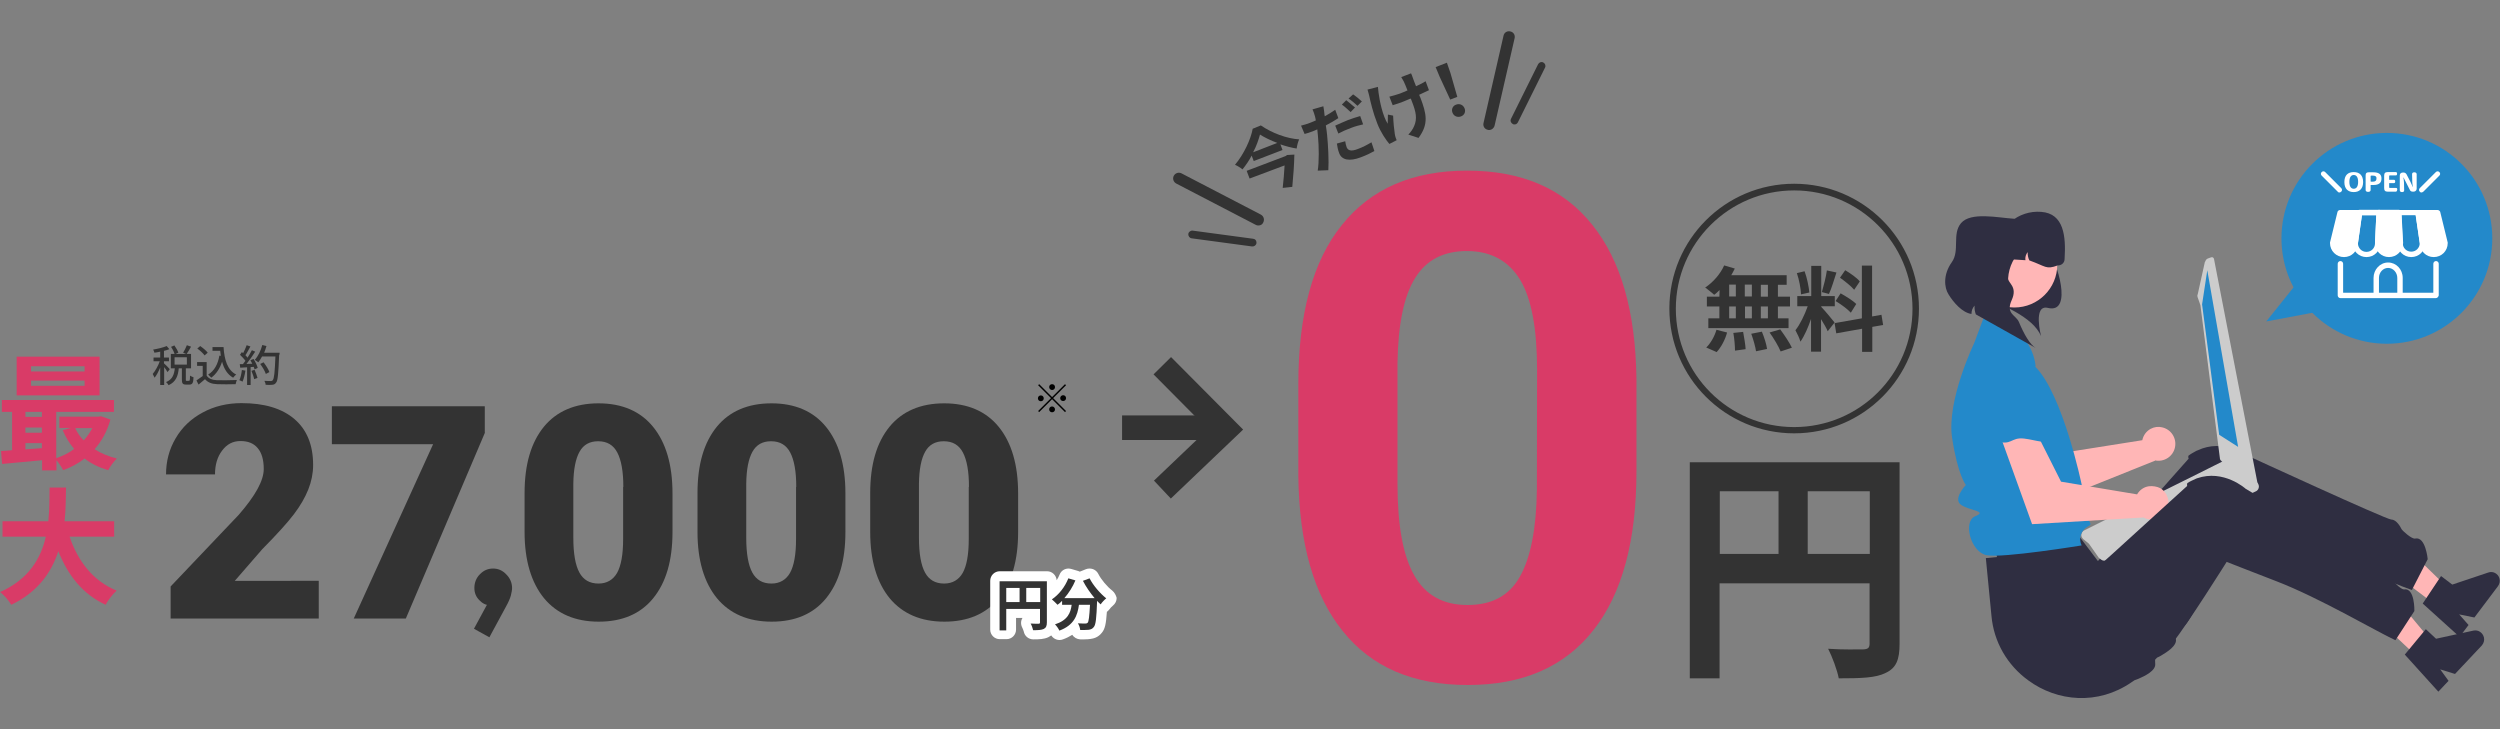 <?xml version="1.0" encoding="utf-8"?>
<!-- Generator: Adobe Illustrator 27.7.0, SVG Export Plug-In . SVG Version: 6.00 Build 0)  -->
<svg version="1.1" id="レイヤー_1" xmlns="http://www.w3.org/2000/svg" xmlns:xlink="http://www.w3.org/1999/xlink" x="0px"
	 y="0px" viewBox="0 0 1200 350" style="enable-background:new 0 0 1200 350;" xml:space="preserve">
<rect x="0" y="0" width="1200" height="350" fill="#808080" stroke="none"/>
<style type="text/css">
	.st0{fill:#333333;}
	.st1{fill:#2389CA;}
	.st2{fill:#FFFFFF;}
	.st3{fill:#FFB6B6;}
	.st4{fill:#2F2E41;}
	.st5{fill:#F2F2F2;}
	.st6{fill:#CCCCCC;}
	.st7{fill:#D93B67;}
</style>
<g>
	<path class="st0" d="M227.5,301.8l7.2-13.3l4.4-1.3c-0.5,1-1,1.8-1.6,2.4c-0.6,0.6-1.4,0.9-2.3,0.9c-1.9,0-3.6-0.8-5.1-2.4
		c-1.6-1.6-2.4-3.5-2.4-5.9c0-2.5,0.9-4.8,2.6-6.5c1.8-1.9,3.9-2.8,6.4-2.8c2.4,0,4.5,0.9,6.3,2.8c1.8,1.8,2.8,4,2.8,6.6
		c0,1-0.3,2.3-0.6,3.6c-0.4,1.4-1.1,3.1-2.4,5.4l-7.9,14.6L227.5,301.8z"/>
	<g>
		<path class="st0" d="M153,296.9H81.9v-15.4l32.7-34.4c8-9.2,12-16.4,12-22c0-4.4-1-7.8-2.9-10c-1.9-2.3-4.6-3.4-8.3-3.4
			c-3.6,0-6.5,1.5-8.8,4.6c-2.3,3-3.4,6.9-3.4,11.4H79.7c0-6.3,1.5-12,4.6-17.3s7.4-9.4,13-12.4c5.5-3,11.8-4.5,18.6-4.5
			c11,0,19.4,2.5,25.5,7.7c5.9,5.1,8.9,12.4,8.9,22c0,4-0.8,7.9-2.3,11.7s-3.8,7.8-6.9,11.9s-8.3,9.8-15.2,16.8l-13.2,15.2H153
			V296.9z"/>
		<path class="st0" d="M232.8,207.6l-38,89.3h-25l38.1-83.7h-48.6v-18.2h73.4V207.6z"/>
		<path class="st0" d="M322.8,255.3c0,13.8-3.1,24.3-9.3,31.9c-6.1,7.5-14.9,11.2-26.1,11.2c-11.3,0-20.1-3.8-26.3-11.3
			c-6.1-7.5-9.3-18.1-9.3-31.7v-18.7c0-13.8,3.1-24.3,9.3-31.9c6.1-7.4,14.9-11.2,26.2-11.2c11.3,0,20.1,3.8,26.2,11.3
			c6.1,7.5,9.3,18.1,9.3,31.9V255.3z M299.2,233.6c0-7.3-1-12.8-2.9-16.4c-1.9-3.6-4.9-5.4-9.2-5.4c-4,0-7,1.6-8.9,5
			s-2.9,8.4-3,15.3v26c0,7.7,1,13.2,2.9,16.7c1.9,3.5,4.9,5.3,9.2,5.3c4,0,7-1.8,8.9-5.1c1.9-3.4,2.9-8.8,2.9-16.2v-25.1H299.2z"/>
		<path class="st0" d="M405.8,255.3c0,13.8-3.1,24.3-9.3,31.9c-6.1,7.5-14.9,11.2-26.1,11.2c-11.3,0-20.1-3.8-26.3-11.3
			c-6.1-7.5-9.3-18.1-9.3-31.7v-18.7c0-13.8,3.1-24.3,9.3-31.9c6.1-7.4,14.9-11.2,26.2-11.2s20.1,3.8,26.2,11.3
			c6.1,7.5,9.3,18.1,9.3,31.9V255.3z M382.2,233.6c0-7.3-1-12.8-2.9-16.4c-1.9-3.6-4.9-5.4-9.2-5.4c-4,0-7,1.6-8.9,5
			c-1.9,3.4-2.9,8.4-3,15.3v26c0,7.7,1,13.2,2.9,16.7c1.9,3.5,4.9,5.3,9.2,5.3c4,0,7-1.8,8.9-5.1c1.9-3.4,2.9-8.8,2.9-16.2v-25.1
			H382.2z"/>
		<path class="st0" d="M488.7,255.3c0,13.8-3.1,24.3-9.3,31.9c-6.1,7.5-14.9,11.2-26.1,11.2c-11.3,0-20.1-3.8-26.3-11.3
			c-6.1-7.5-9.3-18.1-9.3-31.7v-18.7c0-13.8,3.1-24.3,9.3-31.9c6.1-7.4,14.9-11.2,26.2-11.2c11.3,0,20.1,3.8,26.2,11.3
			c6.1,7.5,9.3,18.1,9.3,31.9V255.3z M465.1,233.6c0-7.3-1-12.8-2.9-16.4c-1.9-3.6-4.9-5.4-9.2-5.4c-4,0-7,1.6-8.9,5
			s-2.9,8.4-3,15.3v26c0,7.7,1,13.2,2.9,16.7c1.9,3.5,4.9,5.3,9.2,5.3c4,0,7-1.8,8.9-5.1c1.9-3.4,2.9-8.8,2.9-16.2v-25.1H465.1z"/>
	</g>
</g>
<g>
	<g>
		<circle class="st1" cx="1145.7" cy="114.4" r="50.6"/>
		<path class="st2" d="M1169.2,143.1h-45.8c-0.7,0-1.3-0.6-1.3-1.3v-15.2c0-0.7,0.6-1.3,1.3-1.3c0.7,0,1.3,0.6,1.3,1.3v13.9h43.3
			v-13.9c0-0.7,0.6-1.3,1.3-1.3s1.3,0.6,1.3,1.3v15.2C1170.4,142.6,1169.8,143.1,1169.2,143.1z"/>
		<path class="st2" d="M1152,142.2c-0.7,0-1.3-0.6-1.3-1.3v-7.5c0-2.6-2-4.8-4.4-4.8c-2.4,0-4.4,2.1-4.4,4.8v7.5
			c0,0.7-0.6,1.3-1.3,1.3c-0.7,0-1.3-0.6-1.3-1.3v-7.5c0-4,3.1-7.4,7-7.4c3.9,0,7,3.3,7,7.4v7.5
			C1153.3,141.7,1152.7,142.2,1152,142.2z"/>
		<g>
			<path class="st2" d="M1132.7,102h-9.4l-3.6,14.7c0,3,2.4,5.4,5.4,5.4l0,0c3,0,5.4-2.4,5.4-5.4L1132.7,102z"/>
			<path class="st2" d="M1125.1,123.4c-3.7,0-6.7-3-6.7-6.7c0-0.1,0-0.2,0-0.3l3.6-14.7c0.2-0.6,0.7-0.9,1.3-0.9h9.4
				c0.3,0,0.7,0.2,0.9,0.4c0.3,0.3,0.3,0.7,0.3,1l-2.1,14.6C1131.7,120.5,1128.8,123.4,1125.1,123.4z M1121,116.9
				c0.1,2.2,1.9,3.9,4.1,3.9c2.3,0,4.1-1.8,4.1-4.1c0-0.1,0-0.1,0-0.2l1.9-13.2h-6.9L1121,116.9z"/>
		</g>
		<path class="st2" d="M1135.9,123.4c-3.7,0-6.7-3-6.7-6.7c0-0.1,0-0.1,0-0.2l2.1-14.7c0.1-0.6,0.6-1.1,1.3-1.1h9.4
			c0.3,0,0.7,0.2,0.9,0.4c0.3,0.3,0.3,0.6,0.3,0.9l-0.7,14.7C1142.6,120.5,1139.6,123.4,1135.9,123.4z M1131.8,116.9
			c0.1,2.2,1.8,4,4.1,4s4.1-1.8,4.1-4.1l0.6-13.4h-6.9L1131.8,116.9z"/>
		<g>
			<path class="st2" d="M1151.3,102h-9.4l-0.7,14.7c0,3,2.4,5.4,5.4,5.4l0,0c3,0,5.4-2.4,5.4-5.4L1151.3,102z"/>
			<path class="st2" d="M1146.7,123.4c-3.7,0-6.7-3-6.7-6.7l0.7-14.8c0-0.7,0.6-1.2,1.3-1.2h9.4c0.7,0,1.3,0.5,1.3,1.2l0.8,14.7
				C1153.4,120.5,1150.4,123.4,1146.7,123.4z M1143.1,103.3l-0.6,13.5c0,2.2,1.8,4,4.1,4s4.1-1.8,4.1-4.1l-0.7-13.4
				C1150.1,103.3,1143.1,103.3,1143.1,103.3z"/>
		</g>
		<path class="st2" d="M1157.4,123.4c-3.7,0-6.7-3-6.7-6.7l-0.7-14.6c0-0.3,0.1-0.7,0.3-0.9c0.3-0.3,0.6-0.4,0.9-0.4h9.4
			c0.6,0,1.2,0.4,1.3,1.1l2.1,14.7c0,0.1,0,0.1,0,0.2C1164.1,120.5,1161.1,123.4,1157.4,123.4z M1152.7,103.3l0.6,13.3
			c0,2.4,1.8,4.2,4.1,4.2s4-1.8,4.1-4l-2-13.5C1159.5,103.3,1152.7,103.3,1152.7,103.3z"/>
		<g>
			<path class="st2" d="M1170,102h-9.4l2.1,14.7c0,3,2.4,5.4,5.4,5.4l0,0c3,0,5.4-2.4,5.4-5.4L1170,102z"/>
			<path class="st2" d="M1168.2,123.4c-3.7,0-6.6-2.9-6.7-6.6l-2.1-14.6c-0.1-0.3,0.1-0.8,0.3-1s0.6-0.4,0.9-0.4h9.4
				c0.6,0,1.1,0.4,1.3,0.9l3.6,14.7c0,0.1,0,0.2,0,0.3C1174.9,120.5,1171.9,123.4,1168.2,123.4z M1162.1,103.3l1.9,13.2
				c0,0.1,0,0.1,0,0.2c0,2.3,1.8,4.1,4.1,4.1c2.2,0,4-1.7,4.1-3.9l-3.3-13.6H1162.1z"/>
		</g>
		<g>
			<g>
				<g>
					<path class="st2" d="M1129.8,92.2c-2.8,0-4.5-1.6-4.5-4.8l0,0c0-3.3,1.7-4.8,4.5-4.8s4.5,1.6,4.5,4.8S1132.5,92.2,1129.8,92.2z
						 M1131.9,87.3c0-2.5-1-3.3-2.1-3.3l0,0c-1.1,0-2.1,0.8-2.1,3.3c0,2.5,1,3.3,2.1,3.3S1131.9,89.8,1131.9,87.3L1131.9,87.3z"/>
					<path class="st2" d="M1139.2,88.8h-1.3v2.4c0,0.6-0.5,0.9-1.2,0.9s-1.2-0.3-1.2-0.9v-7c0-1.1,0.4-1.5,1.5-1.5h2.2
						c2.8,0,3.9,1.1,3.9,2.9C1143.2,87.9,1141.7,88.8,1139.2,88.8z M1139.1,84.3h-0.9c-0.3,0-0.3,0.1-0.3,0.3v2.3
						c0,0.3,0,0.3,0.3,0.3h0.8c1,0,1.7-0.4,1.7-1.5C1140.8,84.7,1140.1,84.3,1139.1,84.3z"/>
					<path class="st2" d="M1150,92h-3.9c-1.2,0-1.7-0.5-1.7-1.7v-6c0-1.2,0.5-1.7,1.7-1.7h3.9c0.4,0,0.6,0.3,0.6,0.8
						c0,0.5-0.2,0.8-0.6,0.8h-2.9c-0.2,0-0.3,0.1-0.3,0.3v1.8h2.3c0.4,0,0.6,0.3,0.6,0.8c0,0.5-0.2,0.8-0.6,0.8h-2.3v2
						c0,0.2,0.1,0.3,0.3,0.3h3c0.4,0,0.6,0.3,0.6,0.7C1150.6,91.6,1150.4,92,1150,92z"/>
					<path class="st2" d="M1158.4,92c-0.7,0-1.3-0.1-1.6-0.7c-1.3-2.5-2.3-4.5-3.1-6.1h-0.1c0.3,1.3,0.4,3.1,0.4,6.1
						c0,0.6-0.3,0.9-1,0.9c-0.7,0-1.1-0.3-1.1-0.9v-7.1c0-0.8,0.5-1.4,1.6-1.4c0.7,0,1.2,0.2,1.6,0.8c1.6,2.9,2.5,4.9,3,6.1h0.1
						c-0.3-1.2-0.4-3.2-0.4-6.1c0-0.6,0.4-0.9,1.1-0.9c0.7,0,1.1,0.4,1.1,0.9v7C1159.9,91.7,1159.1,92,1158.4,92z"/>
				</g>
			</g>
			<path class="st2" d="M1122.9,92.4c-0.3,0-0.6-0.1-0.8-0.4l-7.7-7.7c-0.5-0.5-0.5-1.2,0-1.7s1.2-0.5,1.7,0l7.7,7.7
				c0.5,0.5,0.5,1.2,0,1.7C1123.4,92.3,1123.2,92.4,1122.9,92.4z"/>
			<path class="st2" d="M1162.3,92.4c-0.3,0-0.6-0.1-0.8-0.4c-0.5-0.5-0.5-1.2,0-1.7l7.7-7.7c0.5-0.5,1.2-0.5,1.7,0
				c0.5,0.5,0.5,1.2,0,1.7l-7.7,7.7C1162.8,92.3,1162.5,92.4,1162.3,92.4z"/>
		</g>
	</g>
	<g>
		<polygon class="st3" points="1170.3,291.3 1176.2,283.4 1148.6,256.5 1139.8,268.2 		"/>
		<path class="st4" d="M1162.9,289.7l8.8-13.2l5.4,4.1l17.3-5.8c2.2-0.8,4.6,0.5,5.3,2.7c0.4,1.3,0.2,2.7-0.7,3.9l-11.3,15l-7.3-1.5
			l4.5,5.1l-4.3,5.7L1162.9,289.7z"/>
		<path class="st4" d="M1165.3,268.4l-7.6,14.8c-8.9-3-38.1-16.1-59.7-22c-14-3.8-24.8-6.6-24.8-6.6s-1,2.1-2.7,5.5
			c-6.1,12.4-20.6,41.2-22.5,40.5c-2.5-0.9-4.6,1.7-3.6,6.1c0.8,3.2-4.4,6.4-7.1,8c-1,0.6-1.8,0.9-1.8,0.9c-0.4,0.4-0.9,0.9-1.4,1.2
			c-14.8,12.7-34.4,13-49.4,4.5c-10.8-6.2-18.5-16.7-20.9-28.8l-5.7-27.3l39.6-8.2l9.3,12.3l10.9-12.3l23.9-27l8.8-9.9
			c0,0-0.3,0-0.2-1.3c1.1-0.9,2.4-1.6,3.7-2.3c0.3-0.1,0.4-0.3,0.7-0.3c12.4-5.9,23.8,2.4,23.8,2.4s66.8,30.8,69.3,30.8
			c2.4,0,4.4,3.6,4.8,4.5c0.4,0.8,5,5,6.6,4.6C1164.3,257.4,1165.3,268.4,1165.3,268.4z"/>
		<path class="st3" d="M1032.4,205.8c-2.1,1.1-3.6,3.1-4.1,5.5l-36.6,5.8l-23.9-23.7l-13.4,8.8l30.5,38.8l49.6-19.9l-0.1-0.1
			c4.4,0.9,8.7-1.9,9.6-6.3s-1.9-8.7-6.3-9.6C1036,204.7,1034.1,204.9,1032.4,205.8L1032.4,205.8z"/>
		<path class="st1" d="M958.1,176.1l-0.8,0.3c-8.1,2.6-12.6,11.1-10.2,19.1c1.4,4.6,2.4,8.8,2,9.7c-0.9,2.2-1.1,4,1.4,3.9
			s-2.9-0.9,5.2-0.8c8.2,0,6-3.9,12.4-5.2c6.4-1.3,11-0.3,12.4-4.4c1.5-4,7-5.1,3.3-8.1c-3.7-3.1-4,0.2-7.8-7c0-0.1-0.1-0.2-0.1-0.2
			C972.6,177,965,173.9,958.1,176.1z"/>
		<path class="st5" d="M976.3,176.4c-0.9-0.3-1.7-0.7-2.6-1c-0.4-0.4-0.9-0.8-1.3-1.2L976.3,176.4z"/>
		<path class="st4" d="M948,139.8c13.2,7,27.6,12,31.7,21.5c0,0-4-15.3,3.3-13.5c12.4,3,4.1-23.2,0.2-27c-6.6-6.4-25.7-7.6-25.7-7.6
			l-11.8,9.3L948,139.8z"/>
		<circle class="st3" cx="966.9" cy="127" r="20.6"/>
		<path class="st4" d="M958.3,120.4l-0.3,3.6l14.2,0.9c-0.2-1.4,0.2-2.8,1.1-3.9c-0.1,1.4,0.2,2.8,0.8,4c8.1,2.9,7.9,4.5,13.6,2.4
			c1.7,0.1,3.3-1.2,3.3-3l0,0c0.7-11-0.3-21.9-11.2-22.7c-11-0.9-20.7,7.3-21.6,18.3C958.3,120.1,958.3,120.2,958.3,120.4z"/>
		<path class="st6" d="M1083.2,231.5c-0.1-0.1-0.1-0.1-0.2-0.1c-0.2-0.2-0.4-0.3-0.6-0.3l-1.6-0.5l-11.7-9.4
			c-0.6-0.2-1.3-0.2-1.9,0.1l0,0l-4,2l-3.4,1.7l-4.8,2.4l-33,16.4l-21.6,10.8c-1.2,0.6-1.7,2.1-1.1,3.3c0.2,0.3,0.4,0.6,0.7,0.9
			l0.9,0.7l1.8,1.5l4.7,6.7l1.1,0.9c0.8,0.6,1.8,0.7,2.7,0.3l71.7-33.1c1.2-0.6,1.7-2.1,1.1-3.4
			C1083.7,231.9,1083.5,231.6,1083.2,231.5L1083.2,231.5z"/>
		<path class="st6" d="M1061.1,123.6l-1.4,0.5c-0.4,0.2-0.7,0.4-0.9,0.8l-0.5,1l-3.4,15.4c-0.2,0.3-0.2,0.8-0.1,1.2l1.4,4l9.4,73.9
			c0.1,0.3,0.4,0.7,0.7,0.9l13.6,13.2l0.3,0.2l0.6,0.3c0.3,0.2,0.7,0.3,1,0.2l0.9-0.2c0.4-0.1,0.8-0.3,1-0.8
			c0.3-0.3,0.3-0.9,0.1-1.3l-21-108.2C1062.7,123.6,1061.9,123.2,1061.1,123.6L1061.1,123.6z"/>
		<polygon class="st1" points="1059.5,129.7 1057,146.1 1065.2,208.7 1074.3,214.5 		"/>
		<path class="st1" d="M959.2,154.4l-7-2l-4.6,12.3c0,0-13.3,27.6-10.6,45.4c2.7,17.9,6.6,22.7,6.6,22.7s-6.5,6.8-2.2,9.6
			c4.3,2.8,12.8,2.9,6.7,5.4c-6.1,2.5-2.1,17.3,5.5,18.7c7.6,1.5,45.6-4.7,45.6-4.7c-1.1-2.2-0.9-4.9,0.6-7c2.5-3.4,5.5-1.7,2.1-5.9
			c-3.4-4.2-7.4-0.8-4.9-7.6c2.5-6.8,2.2-8.7,2.2-8.7s-9-43.4-22.3-56.6l0,0l0.2-0.4l0,0C975.9,165.5,968.9,157.1,959.2,154.4z"/>
		<path class="st4" d="M963.9,133.6c0.7-11.4,10.5-20,21.9-19.3c1.4,0.1,2.7,0.3,4,0.7c-1.4-2.7-3.7-4.7-6.5-5.8l-16.5-4.2
			c-7.9-0.5-20.8-3.4-25.5,2.1c-4.4,5.2-0.5,13.2-4.4,18.7c-4.3,6-3.7,12.3-1.6,15.5c2.3,3.8,6.6,8.8,11,9.4c0-1.5,0.5-2.9,1.5-4
			c-0.1,1.5,0.1,2.8,0.6,4.2l28.7,16.1c-2.7-1.6-5.6-6.6-8-12.4c-1.4-3.4-6.5-3.9-3.5-10.5C968.6,137.5,963.8,136,963.9,133.6z"/>
		<path class="st5" d="M947.6,175.9"/>
		<path class="st3" d="M1031.5,233.4c-2.4,0.3-4.5,1.8-5.7,3.9l-36.5-6.1l-15.1-30l-15.5,4l16.7,46.4l53.3-3.2v-0.1
			c3.9,2.2,8.8,0.9,11.1-2.9c2.2-3.9,0.9-8.8-2.9-11.1C1035.3,233.5,1033.3,233.2,1031.5,233.4L1031.5,233.4z"/>
		<path class="st1" d="M970.3,181.8h-0.8c-8.4-0.1-15.5,6.5-15.7,14.9c-0.2,4.8-0.5,9.1-1.1,9.8c-1.6,1.9-2.3,3.5,0.1,4.2
			s-2.5-1.7,5.2,0.9c7.7,2.6,7-1.8,13.5-1.1c6.5,0.8,10.6,3.1,13.2-0.2c2.6-3.3,8.3-2.6,5.8-6.6s-3.9-1.1-5.2-9.1c0-0.1,0-0.2,0-0.3
			C983.8,187.2,977.6,181.9,970.3,181.8z"/>
		<polygon class="st3" points="1161.5,316.4 1168.3,309.2 1143.7,279.6 1133.7,290.3 		"/>
		<path class="st4" d="M1154.3,314.2l10.1-12.2l4.9,4.6l17.9-3.9c2.3-0.5,4.5,0.9,5.1,3.3c0.3,1.4-0.1,2.7-1,3.8l-12.9,13.7
			l-7.1-2.2l4,5.5l-4.9,5.2L1154.3,314.2z"/>
		<path class="st4" d="M1158.9,293.3l-9.1,14c-8.6-3.9-36.1-20.2-57.1-28.3c-13.5-5.2-23.9-9.3-23.9-9.3s-1.3,2.1-3.3,5.2
			c-7.4,11.7-24.9,38.7-26.7,37.9c-2.3-1.1-4.8,1.2-4.3,5.8c0.4,3.3-5,5.9-8,7.2c-1.1,0.4-1.9,0.7-1.9,0.7c-0.5,0.3-1,0.7-1.5,1
			c-16.1,11.1-35.6,9.3-49.5-0.9c-10.1-7.3-16.6-18.5-17.7-31l-2.7-27.7l40.3-4l7.9,13.2l12.2-10.9l26.6-24.2l9.7-8.8
			c0,0-0.3,0,0-1.3c1.2-0.8,2.6-1.4,3.9-2c0.3-0.1,0.4-0.2,0.7-0.3c12.9-4.5,23.4,5,23.4,5s63.1,37.9,65.6,38.1c2.4,0.3,4,4,4.4,4.9
			c0.3,0.9,4.4,5.5,6.1,5.3C1159.2,282.1,1158.9,293.3,1158.9,293.3z"/>
	</g>
	<polygon class="st1" points="1107,130.3 1087.8,154.3 1112.2,149.7 	"/>
</g>
<g>
	<g>
		<g>
			<path class="st0" d="M605.2,60.2c5.4,3.7,12.4,6.3,18.4,6.7c-0.6,1.3-1,2.9-1.2,4.4c-2.5-0.4-5.2-1.1-7.8-2l1,2.7l-13.8,5.3
				l-1-2.6c-1.2,2.3-2.7,4.5-4.4,6.6c-0.8-0.7-2.4-1.7-3.6-2.2c4.3-5.1,7.6-12.3,8.5-17.3L605.2,60.2z M617.8,74.4l3.5-0.2
				c-0.1,4.6-0.5,10.6-1,15.5l-4.6,0.5c0.4-3.3,0.7-7.5,0.9-10.8l-16.8,6.3l-1.4-3.7l18.7-7.1L617.8,74.4z M613.1,68.6
				c-3.2-1.2-6.1-2.6-8.3-4c-0.7,2.5-1.7,5.5-3.3,8.5L613.1,68.6z"/>
			<path class="st0" d="M635.7,54.5c0,0.4,0.1,0.9,0.2,1.3c1.7-0.9,3.4-2,5-3.1l1.5,4c-1.8,1.2-3.9,2.4-6,3.5
				c0.3,1.5,0.4,3.1,0.6,4.5c0.5,5,0.9,12.5,0.6,17l-5.1,0.2c0.7-4.1,0.6-11.8,0.1-16.8c-0.1-0.9-0.2-2-0.3-3
				c-0.8,0.3-1.4,0.6-2.1,0.9c-1.6,0.6-2.8,1-4,1.3l-1.7-4c1.7-0.4,2.8-0.8,4.2-1.3c0.9-0.3,1.9-0.8,2.9-1.2
				c-0.2-0.8-0.2-1.4-0.4-1.9c-0.3-1.2-0.8-2.6-1.2-3.4l5.2-1.5C635.4,52.2,635.7,53.8,635.7,54.5z M646.4,70.7
				c0.6,1.4,1.9,2.2,5.4,0.8c2.2-0.8,4.3-1.9,6.5-3.2l1.4,4.2c-1.8,1-3.8,2-6.5,3c-5.5,2.1-9.2,1.3-10.4-2c-0.6-1.5-0.9-3.2-1.1-4.6
				l4-1.1C645.9,68.9,646.1,70,646.4,70.7z M647.1,57.6c1.8-0.7,3.8-1.3,5.8-1.9l1.4,4c-1.7,0.4-3.8,0.9-5.8,1.7
				c-2.2,0.8-4.2,1.7-6.1,2.7l-1.5-3.8C642.8,59.5,645,58.4,647.1,57.6z M650.4,51.6l-2.1,2.2c-1.2-1.1-2.9-2.7-4.2-3.6l2.1-2.1
				C647.4,49.1,649.3,50.7,650.4,51.6z M653.7,48.7l-2.1,2.1c-1.2-1.1-2.9-2.6-4.3-3.5l2.2-2C650.7,46.1,652.7,47.7,653.7,48.7z"/>
			<path class="st0" d="M661.7,44.5c0.5,3.9,2,11.2,4.4,14.9c0-1.2,0.1-2.9,0.1-4.4l2.5,0.5c0.1,3.2,0.5,6.8,0.8,8.8
				c0.1,0.5,0.2,1.2,0.4,1.7c0.1,0.3,0.3,0.8,0.5,1.3l-3.5,1.8c-1.5-1.7-4.3-5.8-5.8-9.8c-2.1-5.3-3.3-10.6-3.9-13.4
				c-0.2-1-0.6-2.1-0.8-2.9l5-1.3C661.5,42.5,661.6,43.8,661.7,44.5z M678.1,37.2c0.2,0.7,0.9,2.4,1.6,4.2c1.8-0.8,3.5-1.7,4.6-2.4
				l1.6,4.3c-1.3,0.6-2.9,1.4-4.7,2.2c0.2,0.5,0.4,1.1,0.6,1.4c2.9,7.7,4.1,12.6-0.9,19.3l-4.9-1.6c1-1,2.2-2.6,2.8-4.1
				c1.5-3.5,1-6.6-1.2-12.1c-0.1-0.3-0.2-0.7-0.5-1.1c-1.2,0.5-2.4,1-3.6,1.5c-1.4,0.6-3.4,1.2-5,1.7l-1.6-4.1
				c1.7-0.4,3.3-0.9,5.1-1.5c1.1-0.5,2.4-0.9,3.6-1.5c-0.7-1.8-1.4-3.5-1.8-4.3c-0.4-0.7-0.9-1.6-1.2-2.1l4.7-1.8
				C677.6,35.7,677.8,36.4,678.1,37.2z"/>
			<path class="st0" d="M691.1,37l-2-4.8l5.4-2.1l1.7,4.9l3.3,11.5l-3.4,1.3L691.1,37z M697.2,54.1c-0.7-1.7,0.2-3.4,1.8-3.9
				c1.6-0.6,3.3,0.1,4,1.8c0.7,1.7-0.2,3.4-1.8,3.9C699.5,56.5,697.8,55.7,697.2,54.1z"/>
		</g>
		<path class="st0" d="M604.9,108.1c-0.7,0.2-1.5,0.2-2.2-0.2l-38.1-19.8c-1.3-0.7-1.9-2.3-1.2-3.7c0.7-1.3,2.3-1.9,3.7-1.2
			l38.1,19.8c1.3,0.7,1.9,2.3,1.2,3.7C606.1,107.4,605.6,107.9,604.9,108.1z"/>
		<path class="st0" d="M714.8,62.4c-0.2,0-0.5,0-0.7-0.1c-1.5-0.3-2.4-1.8-2-3.3l9.6-41.9c0.3-1.5,1.8-2.4,3.3-2
			c1.5,0.3,2.4,1.8,2,3.3l-9.6,41.9C717.1,61.5,716,62.4,714.8,62.4z"/>
		<path class="st0" d="M726.6,59.7c-0.2,0-0.3-0.1-0.5-0.2c-0.9-0.5-1.3-1.6-0.8-2.5l13-26.2c0.5-0.9,1.6-1.3,2.5-0.8
			c0.9,0.5,1.3,1.6,0.8,2.5l-13,26.2C728.2,59.5,727.4,59.9,726.6,59.7z"/>
		<path class="st0" d="M603.1,116.2c0,0.2,0,0.3,0,0.5c-0.1,1-1.1,1.7-2.1,1.6l-29-3.9c-1-0.1-1.7-1.1-1.6-2.1
			c0.1-1,1.1-1.7,2.1-1.6l29,3.9C602.4,114.7,603,115.3,603.1,116.2z"/>
	</g>
	<g>
		<g>
			<path class="st0" d="M825.4,139.2c-0.8,0.8-1.7,1.7-2.6,2.3c-0.9-0.9-3.2-2.6-4.3-3.5c3.7-2.4,7.3-6.5,9.1-10.6l5.1,1.5
				c-0.5,1.1-1.1,2.1-1.7,3.2h26.6v4.6h-4.2v5.7h5.8v4.7h-5.8v5.7h5.1v4.7H820v-4.7h5.3v-5.7h-6v-4.7h6L825.4,139.2L825.4,139.2z
				 M819,166.8c2-1.9,4-5.3,4.9-8.5l5.1,1.3c-0.9,3.4-2.8,7-5,9.4L819,166.8z M830,142.3h3.2v-5.7H830V142.3z M830,152.8h3.2v-5.7
				H830V152.8z M836.7,159.3c0.5,2.7,1.1,6.2,1.2,8.3l-5.1,0.7c0-2.1-0.3-5.8-0.8-8.5L836.7,159.3z M840.9,142.3v-5.7h-3.4v5.7
				H840.9z M837.6,147.1v5.7h3.3v-5.7H837.6z M845.7,159.2c1.1,2.6,2.2,6.1,2.5,8.3l-5.3,1.1c-0.3-2.1-1.3-5.7-2.3-8.4L845.7,159.2z
				 M848.6,136.7h-3.4v5.7h3.4V136.7z M848.6,147.1h-3.4v5.7h3.4V147.1z M854.5,158.1c2,2.7,4.5,6.4,5.6,8.8l-5.4,1.8
				c-0.9-2.3-3.3-6.3-5.3-9.1L854.5,158.1z"/>
			<path class="st0" d="M877.3,159c-0.6-1.5-1.9-3.7-3.2-5.8v15.6h-4.8v-15.7c-1.4,4.1-3.2,8.2-5.1,10.9c-0.4-1.6-1.6-4-2.4-5.5
				c2.2-2.7,4.5-7.5,5.9-11.5h-5v-4.9h6.7v-14.5h4.8v14.5h6.5v4.9h-6.5v0.3c1.3,1.3,5.5,6.3,6.4,7.5L877.3,159z M864.5,141.3
				c-0.1-2.7-0.9-7-2-10.2l3.7-0.9c1.2,3.2,2,7.4,2.3,10.2L864.5,141.3z M881.5,130.8c-1.2,3.6-2.4,7.8-3.6,10.3l-3.4-0.9
				c0.8-2.8,2-7.3,2.4-10.4L881.5,130.8z M898.7,156.9v12h-4.9v-11.1l-12.4,2.2l-0.8-4.9l13.1-2.3v-25.3h4.9v24.4l4.5-0.8l0.8,4.9
				L898.7,156.9z M883.5,140.8c2.5,1.4,5.9,3.5,7.5,5.1l-2.6,4.2c-1.5-1.7-4.7-4-7.3-5.6L883.5,140.8z M890,139.1
				c-1.4-1.7-4.4-4.1-6.8-5.8l2.5-3.6c2.5,1.5,5.7,3.7,7,5.4L890,139.1z"/>
		</g>
		<g>
			<path class="st0" d="M861.2,91.4c31.3,0,56.8,25.4,56.8,56.8s-25.4,56.8-56.8,56.8s-56.8-25.4-56.8-56.8S829.9,91.4,861.2,91.4
				 M861.2,88.2c-33.1,0-59.9,26.8-59.9,59.9s26.8,59.9,59.9,59.9s59.9-26.8,59.9-59.9S894.3,88.2,861.2,88.2L861.2,88.2z"/>
		</g>
		<g>
			<path class="st0" d="M911.8,309c0,7.8-1.7,11.7-6.7,14c-4.7,2.4-11.9,2.6-22.5,2.6c-0.7-3.9-3.2-10.5-5.1-14.2
				c6.8,0.5,14.5,0.3,16.9,0.3c2.3-0.1,3-0.8,3-2.8V280h-72v45.6h-14.3V221.9h100.7L911.8,309L911.8,309z M825.5,265.9h28.2v-30.1
				h-28.2V265.9z M897.5,265.9v-30.1h-29.8v30.1H897.5z"/>
		</g>
		<g>
			<path class="st7" d="M785.5,226.2c0,33.2-6.8,58.6-20.6,76.2s-33.8,26.4-60.4,26.4c-26.2,0-46.2-8.6-60-25.9
				c-13.9-17.2-20.9-42-21.3-74.3v-44.2c0-33.5,6.9-59.1,20.9-76.4C658,90.6,678,81.9,704.2,81.9s46.2,8.6,60,25.9
				c13.9,17.2,20.9,41.9,21.3,74.2L785.5,226.2L785.5,226.2z M737.8,177.7c0-20-2.7-34.5-8.2-43.5s-14-13.7-25.5-13.7
				c-11.2,0-19.5,4.3-24.8,12.9c-5.4,8.6-8.2,22.2-8.5,40.6v58.4c0,19.5,2.6,34.2,8,43.7c5.4,9.6,13.9,14.3,25.6,14.3
				c11.7,0,20.1-4.5,25.2-13.7c5.1-9.1,7.9-23.1,8.1-41.9L737.8,177.7L737.8,177.7z"/>
		</g>
	</g>
	<g>
		<polygon class="st0" points="562,239.3 553.9,230.7 579.8,206 553.7,179.7 562.1,171.4 596.7,206.2 		"/>
		<rect x="538.6" y="199.4" class="st0" width="49.4" height="11.8"/>
	</g>
</g>
<g>
	<path class="st7" d="M53,201.4c-1.6,5.7-4.2,10.4-7.6,14.2c3,2,6.7,3.5,10.7,4.5c-1.4,1.3-3.3,3.9-4.2,5.6
		c-4.3-1.3-8.1-3.1-11.3-5.6c-3.1,2.4-6.5,4.2-10.3,5.6c-0.7-1.4-2-3.4-3.2-4.8v4.9h-6.9v-4.9c-7,0.7-13.9,1.3-19.2,1.8l-0.5-6.2
		c1.6-0.1,3.4-0.2,5.3-0.4v-18.4H0.9V192h53.8v5.7H27v22.2c3.1-1,6.1-2.5,8.6-4.4c-2.2-2.6-4.1-5.6-5.5-9l4-1.1h-5.6V200h18.8
		l1.2-0.2L53,201.4z M47.8,189.8H8v-18.6h39.8V189.8z M12.2,197.7v2.4h7.9v-2.4H12.2z M12.2,207.7h7.9v-2.5h-7.9V207.7z M12.2,215.7
		c2.5-0.2,5.2-0.4,7.9-0.6v-2.4h-7.9V215.7z M40.6,175.8H14.9v2.5h25.7V175.8z M40.6,182.7H14.9v2.5h25.7V182.7z M36.1,205.5
		c1,2.2,2.4,4.2,4.1,5.9c1.6-1.8,3-3.8,4.1-5.9H36.1z"/>
	<path class="st7" d="M33.4,257.6c4,11.8,11.3,21.3,22.6,25.9c-1.8,1.5-4.2,4.7-5.3,6.8c-11-5.1-18-14-22.7-25.7
		c-3.3,10.1-9.8,19.6-22.6,25.7c-1.2-2-3.3-4.6-5.4-6.1c13.9-6.2,19.6-16.2,22-26.6H1.2v-7.4h22c0.6-5.7,0.5-11.2,0.6-16.2h7.9
		c-0.1,5-0.1,10.5-0.7,16.2h23.8v7.4H33.4z"/>
</g>
<g>
	<path class="st0" d="M80.4,178.6c-0.3-0.6-1-1.6-1.6-2.4v8.6h-1.9v-8.4c-0.8,1.9-1.7,3.7-2.7,4.9c-0.2-0.5-0.6-1.3-0.9-1.8
		c1.2-1.4,2.6-3.9,3.4-6.1h-3v-1.8h3.2v-2.8c-1,0.2-1.9,0.4-2.8,0.5c-0.1-0.4-0.3-1.1-0.6-1.5c2.3-0.4,4.9-1,6.5-1.7l1.3,1.5
		c-0.8,0.3-1.6,0.6-2.6,0.8v3.2h2.4v1.8h-2.4v1c0.6,0.5,2.4,2.3,2.8,2.8L80.4,178.6z M90.7,182.8c0.4,0,0.5-0.3,0.5-2.5
		c0.4,0.3,1.2,0.6,1.7,0.8c-0.1,2.8-0.6,3.5-2,3.5h-1.6c-1.6,0-2-0.6-2-2.4v-5.4h-1.5c-0.3,3.5-1.3,6.5-4.9,8.1
		c-0.2-0.5-0.8-1.2-1.2-1.5c3.2-1.3,3.9-3.8,4.2-6.6H82v-6.9h1.8c-0.3-1-1-2.4-1.7-3.4l1.6-0.7c0.8,1.1,1.6,2.5,1.9,3.5l-1.4,0.6
		h5.2l-1.5-0.6c0.6-1,1.4-2.5,1.8-3.6l2,0.7c-0.7,1.3-1.5,2.6-2.1,3.5h2.1v6.9h-2.5v5.4c0,0.6,0.1,0.6,0.4,0.6H90.7z M83.8,175h5.9
		v-3.5h-5.9V175z"/>
	<path class="st0" d="M99.2,180.3c0.9,1.4,2.6,2.1,4.9,2.2c2.3,0.1,6.9,0,9.6-0.1c-0.2,0.5-0.5,1.4-0.6,2c-2.4,0.1-6.5,0.1-8.9,0
		c-2.6-0.1-4.4-0.8-5.8-2.4c-1,0.9-2,1.7-3.1,2.6l-1-2c0.9-0.6,2-1.4,3-2.1v-4.9h-2.7v-1.8h4.6V180.3z M98.2,170.6
		c-0.7-1-2.2-2.4-3.5-3.3l1.4-1.2c1.3,0.9,2.9,2.2,3.6,3.2L98.2,170.6z M107.3,166.6c0.4,6.2,1.9,11.1,6.1,13.2
		c-0.5,0.3-1.1,1-1.5,1.5c-2.8-1.6-4.4-4.3-5.3-7.7c-1.1,3.4-2.8,5.9-5.2,7.7c-0.3-0.4-1.1-1.1-1.5-1.5c3-1.8,4.7-5,5.4-9.1l0.7,0.1
		c-0.1-0.8-0.2-1.6-0.3-2.4H102v-1.8H107.3z"/>
	<path class="st0" d="M117.8,177.9c-0.3,2-0.8,4-1.4,5.3c-0.3-0.2-1.1-0.6-1.5-0.7c0.6-1.3,1-3.1,1.2-4.9L117.8,177.9z M121.7,172.3
		c0.9,1.4,1.7,3.1,2,4.3l-1.5,0.7c-0.1-0.3-0.2-0.7-0.4-1.2l-1.5,0.1v8.6h-1.7v-8.5c-1.2,0.1-2.3,0.1-3.3,0.2l-0.2-1.7l1.5,0
		c0.4-0.5,0.8-1,1.2-1.6c-0.6-0.9-1.7-2-2.6-2.9l0.9-1.3c0.2,0.2,0.4,0.3,0.6,0.5c0.6-1.1,1.3-2.6,1.7-3.8l1.8,0.6
		c-0.8,1.4-1.6,3.1-2.4,4.2c0.4,0.4,0.8,0.8,1,1.2c0.8-1.3,1.6-2.5,2.1-3.6l1.6,0.7c-1.2,1.9-2.8,4.2-4.2,5.9l2.8-0.1
		c-0.3-0.6-0.6-1.1-0.9-1.7L121.7,172.3z M122.2,177.5c0.6,1.3,1.1,2.9,1.4,3.9L122,182c-0.2-1.1-0.8-2.7-1.3-4L122.2,177.5z
		 M134,170.2c-0.4,9.2-0.6,12.5-1.5,13.5c-0.5,0.7-1,0.9-1.8,1c-0.7,0.1-2,0.1-3.2,0c0-0.6-0.3-1.4-0.6-1.9c1.4,0.1,2.6,0.1,3.1,0.1
		c0.4,0,0.7-0.1,0.9-0.4c0.7-0.7,1-3.8,1.3-11.4h-6.4c-0.6,1.1-1.2,2-1.8,2.8c-0.4-0.3-1.3-0.9-1.7-1.2c1.6-1.7,2.9-4.4,3.6-7.1
		l2,0.5c-0.3,1.1-0.7,2.2-1.1,3.2h7.4V170.2z M127.6,179.5c-0.4-1.3-1.6-3.3-2.7-4.8l1.6-0.8c1.1,1.4,2.4,3.4,2.8,4.7L127.6,179.5z"
		/>
</g>
<g>
	<path class="st2" d="M533.9,283.5c-2.5-1.9-5.4-5.4-6.7-8c-0.8-1.6-2.4-2.6-4.2-2.6c-0.6,0-1.2,0.1-1.7,0.3l-3,1.2
		c-0.2-0.1-0.5-0.2-0.7-0.3l-3.4-1c-0.4-0.1-0.9-0.2-1.3-0.2c-1.9,0-3.6,1.1-4.3,2.9c-0.4,0.9-0.8,1.8-1.4,2.7
		c-0.2-2.4-2.2-4.3-4.6-4.3h-22.7c-2.6,0-4.6,2.1-4.6,4.6v23.4c0,2.6,2.1,4.6,4.6,4.6h3.2c2.6,0,4.6-2.1,4.6-4.6v-5.6h3.1
		c-0.9,1.4-0.9,3.2-0.1,4.7c0.2,0.4,0.6,1.4,0.7,1.8c0.4,2.2,2.3,3.8,4.6,3.8c2.9,0,5.1-0.1,7.1-1c0.6-0.3,1-0.6,1.5-0.9
		c0.9,1.4,2.4,2.2,4,2.2c0.5,0,1.1-0.1,1.6-0.3c1.7-0.6,3.2-1.4,4.5-2.2c0.8,1.3,2.2,2.1,3.8,2.2c0.7,0,1.3,0,2,0
		c1.2,0,2.2-0.1,2.9-0.2c1.5-0.2,3.7-0.7,5.5-3c1.5-1.8,2-4.2,2.4-10c0.4-0.3,0.8-0.7,1.2-1.2c0.3-0.5,1.2-1.4,1.7-1.8
		c1.1-0.9,1.8-2.2,1.8-3.7C535.7,285.8,535,284.4,533.9,283.5z"/>
	<g>
		<path class="st0" d="M502.5,298.7c0,1.8-0.4,2.6-1.5,3.2c-1.1,0.5-2.7,0.6-5.1,0.6c-0.2-0.9-0.7-2.4-1.2-3.2
			c1.5,0.1,3.3,0.1,3.8,0.1c0.5,0,0.7-0.2,0.7-0.6v-6.5H483v10.3h-3.2V279h22.7V298.7z M483,289h6.4v-6.8H483V289z M499.3,289v-6.8
			h-6.7v6.8H499.3z"/>
		<path class="st0" d="M523,277.6c1.7,3.4,5.1,7.3,8,9.6c-0.9,0.7-2.1,2-2.7,2.9c-0.6-0.5-1.1-1.1-1.7-1.7v0.2
			c-0.3,8.1-0.6,11.3-1.6,12.4c-0.7,0.9-1.4,1.1-2.4,1.3c-0.9,0.1-2.5,0.1-4.1,0.1c-0.1-1-0.5-2.3-1.1-3.2c1.5,0.1,2.9,0.1,3.6,0.1
			c0.5,0,0.8-0.1,1.1-0.4c0.5-0.6,0.8-3,1.1-8.6h-5.3c-0.7,5.2-2.4,9.8-9.4,12.4c-0.4-0.9-1.3-2.2-2.1-3c6.1-2,7.5-5.5,8-9.4h-4.6
			v-1.9c-0.7,0.7-1.4,1.4-2.2,1.9c-0.6-0.7-2-2-2.7-2.6c3.4-2.3,6.3-6,7.9-10.1l3.4,1c-1.3,3.1-3.2,6.1-5.3,8.5h14.5
			c-2.1-2.5-4.1-5.4-5.6-8.3L523,277.6z"/>
	</g>
</g>
<g>
	<path d="M511.2,184.4l0.5,0.5l-6.2,6.2l6.2,6.2l-0.5,0.5l-6.2-6.2l-6.2,6.2l-0.5-0.5l6.2-6.2l-6.2-6.2l0.5-0.5l6.2,6.2L511.2,184.4
		z M499.6,192.6c-0.8,0-1.4-0.6-1.4-1.4s0.6-1.4,1.4-1.4c0.8,0,1.4,0.6,1.4,1.4S500.4,192.6,499.6,192.6z M503.6,185.8
		c0-0.8,0.6-1.4,1.4-1.4c0.8,0,1.4,0.6,1.4,1.4c0,0.8-0.6,1.4-1.4,1.4C504.2,187.2,503.6,186.5,503.6,185.8z M506.4,196.5
		c0,0.8-0.6,1.4-1.4,1.4c-0.8,0-1.4-0.6-1.4-1.4s0.6-1.4,1.4-1.4C505.7,195.1,506.4,195.7,506.4,196.5z M510.3,189.7
		c0.8,0,1.4,0.6,1.4,1.4s-0.6,1.4-1.4,1.4c-0.8,0-1.4-0.6-1.4-1.4S509.6,189.7,510.3,189.7z"/>
</g>
</svg>
